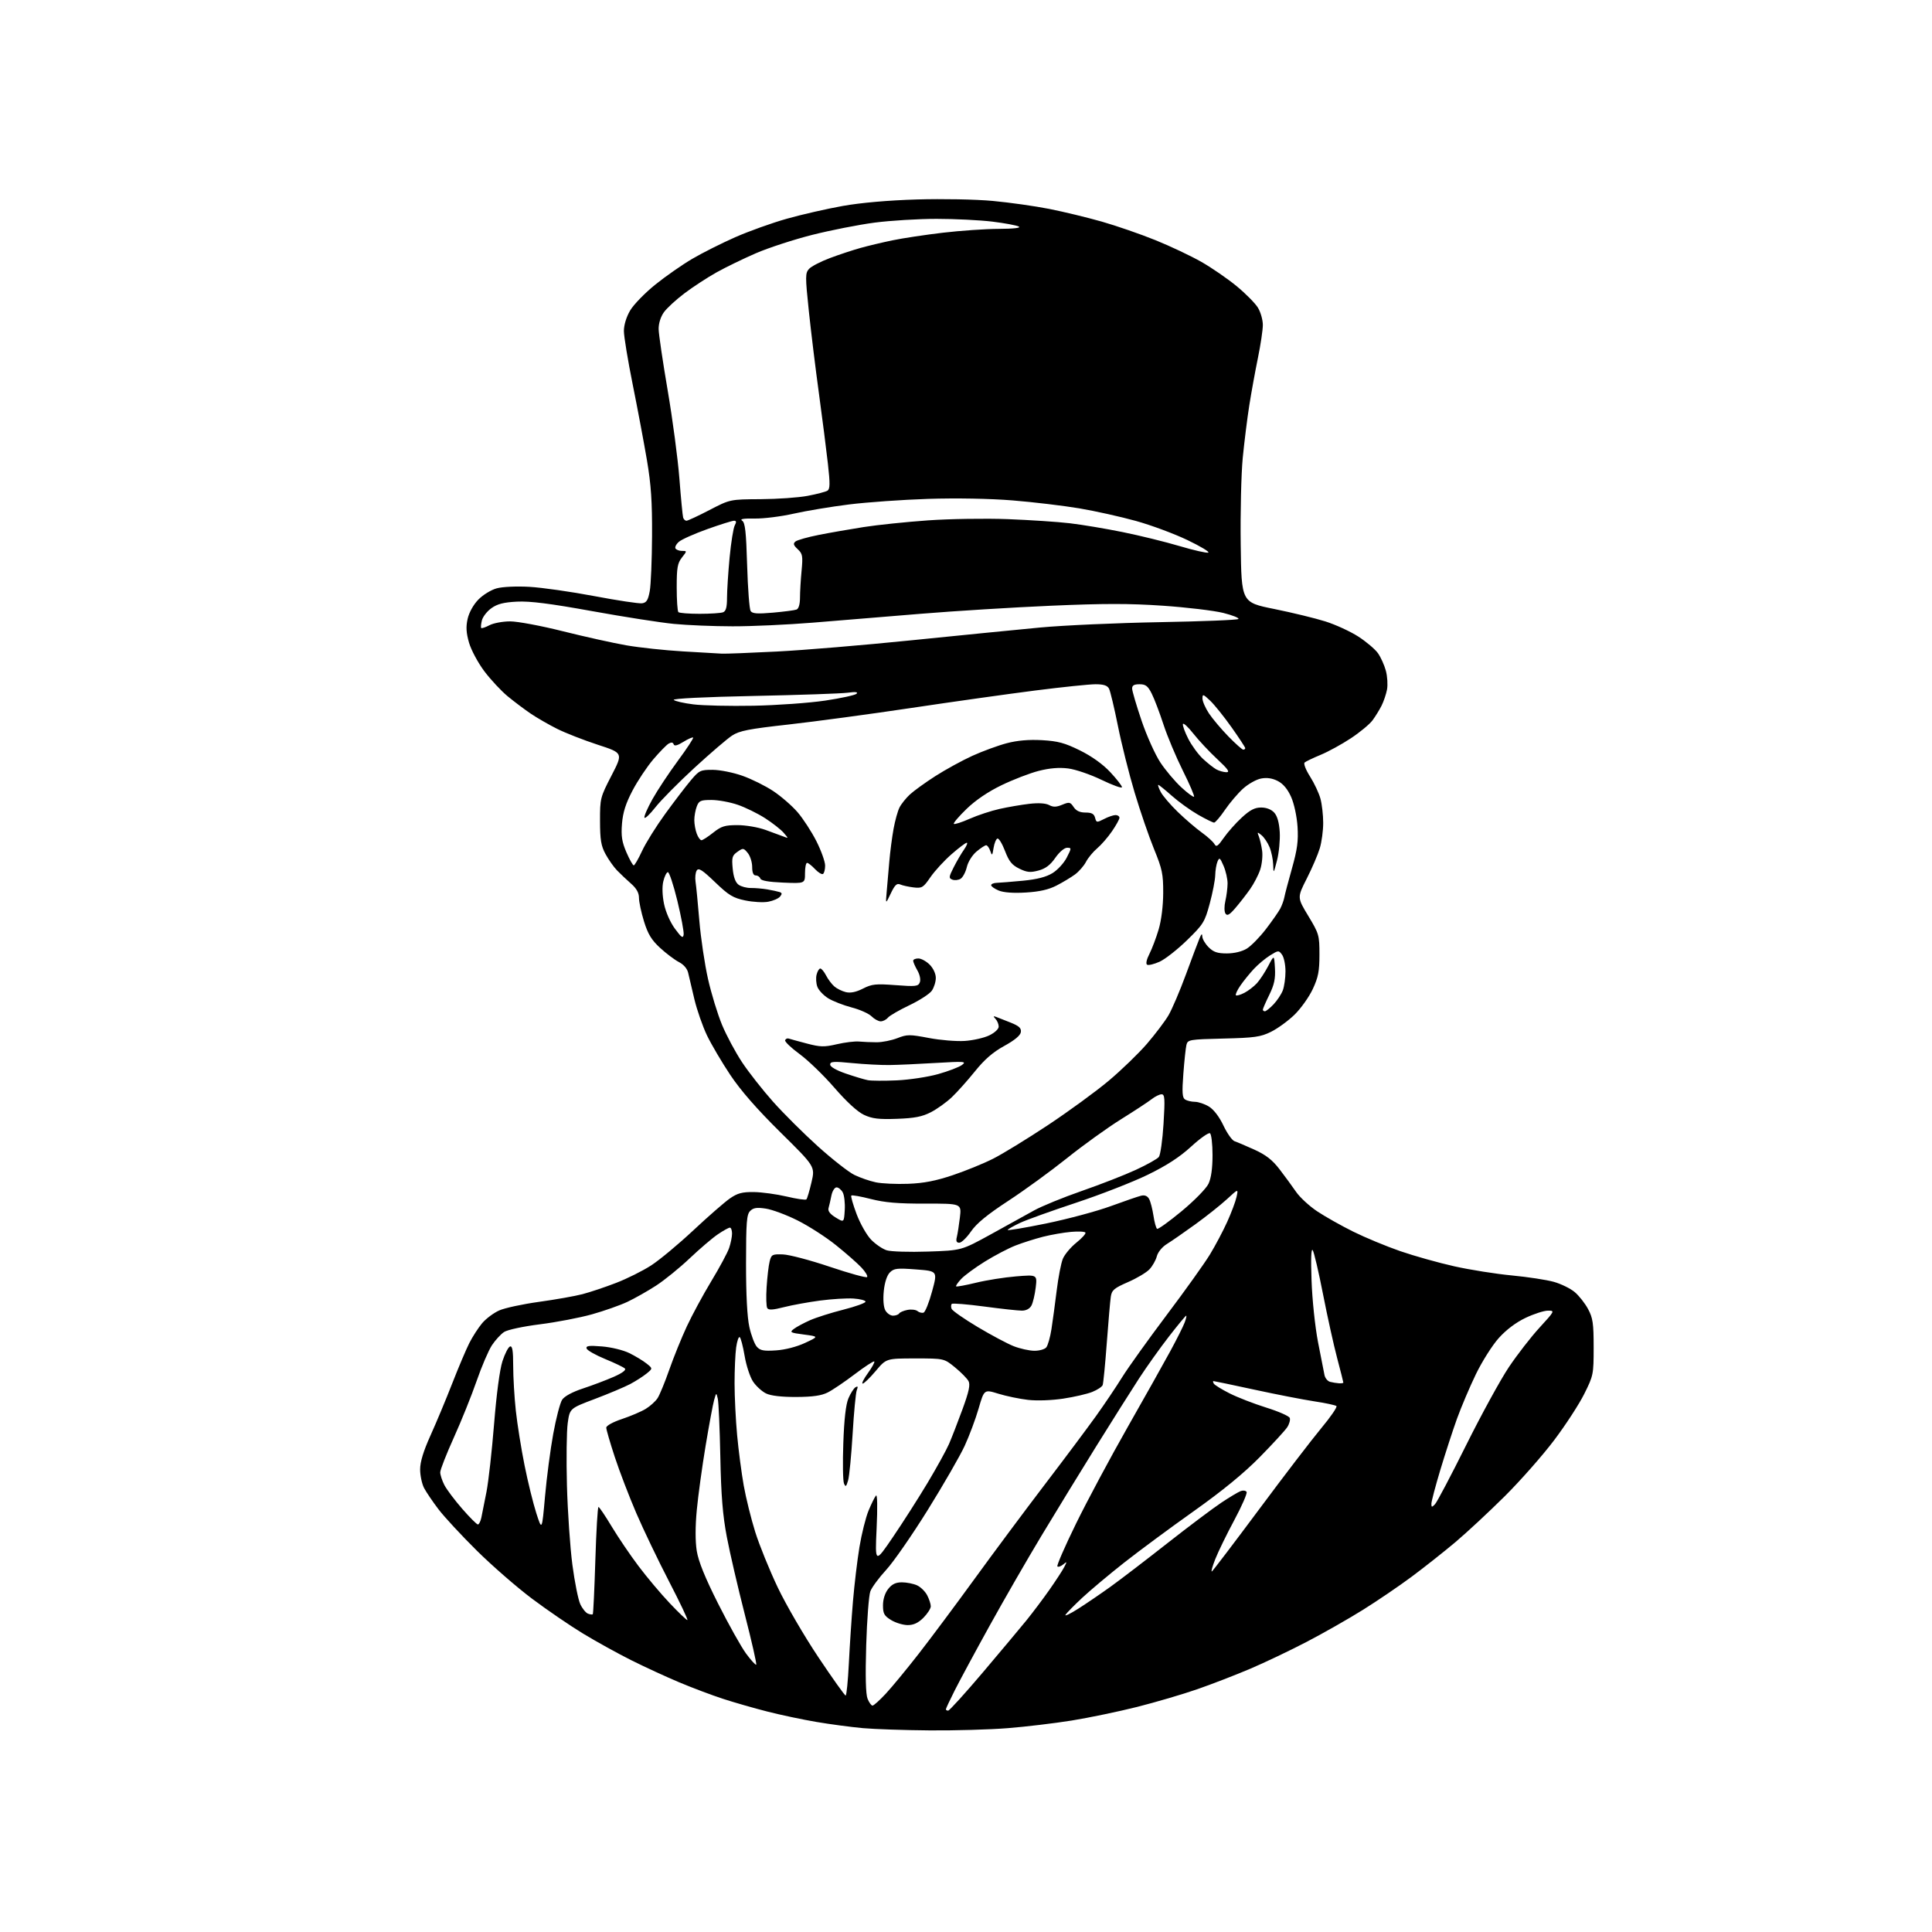 <?xml version="1.0" encoding="UTF-8" standalone="no"?>
<svg 
  version="1.1" 
  xmlns="http://www.w3.org/2000/svg" 
  xmlns:xlink="http://www.w3.org/1999/xlink" 
  xmlns:svg="http://www.w3.org/2000/svg"
  xmlns:rdf="http://www.w3.org/1999/02/22-rdf-syntax-ns#"
  xmlns:cc="http://creativecommons.org/ns#"
  xmlns:dc="http://purl.org/dc/elements/1.1/"
  viewBox="0 0 768 768"
  width="768"
  height="768"
>
<style>svg {background-color: white; }</style>"
<path stroke="none" fill="black" fill-rule="evenodd" d="M369.60,687.86C359.65,687.78 347.68,687.38 343.00,686.96C338.32,686.53 330.00,685.43 324.50,684.49C319.00,683.56 310.23,681.70 305.00,680.36C299.77,679.03 291.90,676.77 287.50,675.34C283.10,673.91 275.23,670.95 270.00,668.75C264.77,666.55 256.17,662.58 250.87,659.93C245.57,657.27 237.02,652.55 231.87,649.43C226.72,646.31 217.55,640.05 211.50,635.51C205.45,630.97 195.55,622.35 189.50,616.36C183.45,610.37 176.62,603.00 174.32,599.98C172.02,596.96 169.43,593.14 168.57,591.50C167.72,589.85 167.01,586.53 167.01,584.13C167.00,581.15 168.31,576.87 171.12,570.63C173.39,565.61 177.27,556.33 179.74,550.00C182.21,543.67 185.28,536.43 186.56,533.89C187.84,531.36 190.14,527.80 191.66,525.99C193.19,524.18 196.25,521.89 198.47,520.91C200.69,519.93 207.79,518.40 214.26,517.51C220.72,516.62 228.49,515.24 231.51,514.46C234.53,513.67 240.55,511.66 244.89,509.98C249.24,508.31 255.51,505.18 258.83,503.03C262.16,500.88 269.71,494.60 275.62,489.07C281.53,483.54 288.06,477.85 290.13,476.41C293.18,474.29 295.02,473.81 299.67,473.86C302.83,473.90 308.70,474.70 312.70,475.64C316.70,476.59 320.23,477.10 320.55,476.78C320.87,476.46 321.78,473.40 322.58,469.97C324.04,463.73 324.04,463.73 310.24,450.12C300.92,440.92 294.44,433.51 290.29,427.29C286.91,422.22 282.74,415.14 281.02,411.55C279.31,407.96 277.07,401.53 276.04,397.26C275.01,392.99 273.90,388.27 273.57,386.77C273.20,385.07 271.80,383.43 269.87,382.43C268.17,381.55 264.80,379.01 262.39,376.79C258.97,373.64 257.56,371.31 256.00,366.27C254.90,362.70 254.00,358.49 254.00,356.90C254.00,354.92 253.02,353.16 250.85,351.26C249.12,349.74 246.62,347.38 245.28,346.00C243.95,344.62 241.89,341.70 240.70,339.50C238.93,336.24 238.53,333.81 238.52,326.33C238.50,317.36 238.61,316.95 243.11,308.24C247.71,299.33 247.71,299.33 237.61,296.04C232.05,294.22 224.80,291.39 221.50,289.74C218.20,288.09 213.47,285.37 211.00,283.70C208.53,282.02 204.38,278.91 201.79,276.77C199.20,274.63 195.04,270.16 192.54,266.84C190.04,263.52 187.31,258.43 186.46,255.53C185.32,251.57 185.17,249.19 185.89,246.01C186.46,243.48 188.17,240.38 190.14,238.36C191.96,236.48 195.23,234.47 197.46,233.87C199.77,233.24 205.36,232.99 210.50,233.28C215.45,233.56 227.04,235.22 236.25,236.96C245.47,238.71 254.01,239.99 255.23,239.82C257.00,239.57 257.62,238.58 258.28,235.00C258.74,232.53 259.15,222.62 259.20,213.00C259.27,199.45 258.82,192.68 257.18,183.00C256.01,176.12 253.48,162.62 251.54,153.00C249.60,143.38 248.01,133.74 248.01,131.59C248.00,129.21 248.98,126.00 250.49,123.43C251.86,121.09 256.37,116.45 260.51,113.12C264.65,109.79 271.29,105.16 275.27,102.84C279.24,100.51 286.90,96.66 292.28,94.29C297.66,91.92 306.88,88.61 312.78,86.95C318.68,85.28 328.68,83.00 335.00,81.87C342.29,80.58 353.08,79.63 364.50,79.29C374.68,78.99 387.77,79.24 394.62,79.87C401.28,80.49 411.41,81.92 417.12,83.05C422.83,84.18 432.23,86.46 438.00,88.10C443.77,89.75 453.36,93.06 459.31,95.47C465.25,97.87 473.49,101.77 477.63,104.14C481.76,106.50 488.06,110.84 491.63,113.79C495.19,116.73 498.99,120.57 500.05,122.32C501.12,124.07 501.99,127.14 502.00,129.14C502.00,131.14 501.12,137.06 500.04,142.29C498.97,147.53 497.42,156.01 496.61,161.15C495.80,166.29 494.63,175.68 494.01,182.00C493.40,188.32 493.03,203.84 493.20,216.48C493.50,239.46 493.50,239.46 506.51,242.08C513.66,243.53 522.82,245.75 526.87,247.03C530.92,248.31 536.81,251.02 539.96,253.05C543.11,255.09 546.61,258.05 547.74,259.64C548.87,261.22 550.29,264.37 550.90,266.62C551.51,268.88 551.71,272.25 551.36,274.11C551.00,275.98 550.03,278.85 549.20,280.50C548.37,282.15 546.75,284.78 545.60,286.34C544.44,287.90 540.58,291.11 537.00,293.47C533.42,295.84 528.02,298.80 525.00,300.05C521.98,301.30 519.10,302.68 518.61,303.11C518.11,303.54 519.06,306.01 520.77,308.69C522.45,311.34 524.31,315.30 524.90,317.50C525.50,319.70 525.99,324.02 525.99,327.09C526.00,330.17 525.39,334.72 524.63,337.22C523.88,339.72 521.55,345.14 519.45,349.27C515.64,356.78 515.64,356.78 520.07,364.11C524.33,371.17 524.50,371.75 524.50,379.47C524.50,386.09 524.03,388.50 521.82,393.22C520.34,396.37 517.08,400.94 514.57,403.38C512.06,405.82 507.86,408.87 505.25,410.16C501.09,412.21 498.75,412.54 486.34,412.84C472.79,413.17 472.15,413.28 471.63,415.34C471.34,416.53 470.78,421.71 470.40,426.85C469.84,434.34 469.98,436.37 471.10,437.08C471.87,437.57 473.62,437.98 475.00,437.99C476.38,438.00 478.88,438.85 480.58,439.88C482.47,441.04 484.68,443.92 486.33,447.41C487.80,450.52 489.79,453.33 490.75,453.65C491.71,453.97 495.27,455.48 498.65,457.01C503.22,459.09 505.78,461.08 508.65,464.82C510.77,467.58 513.73,471.63 515.24,473.82C516.75,476.00 520.54,479.49 523.66,481.56C526.78,483.63 533.20,487.25 537.92,489.59C542.64,491.93 551.05,495.42 556.62,497.35C562.18,499.27 571.86,501.98 578.12,503.38C584.38,504.78 594.67,506.41 601.00,507.01C607.33,507.61 614.83,508.76 617.68,509.56C620.53,510.36 624.27,512.19 625.98,513.63C627.69,515.07 630.08,518.11 631.29,520.38C633.19,523.91 633.50,526.07 633.50,535.55C633.50,546.30 633.40,546.82 629.79,554.05C627.76,558.15 622.37,566.44 617.82,572.47C613.27,578.51 604.44,588.53 598.19,594.75C591.93,600.97 583.07,609.21 578.49,613.07C573.90,616.93 566.09,623.10 561.13,626.79C556.17,630.48 547.47,636.39 541.80,639.93C536.14,643.47 526.10,649.18 519.50,652.62C512.90,656.07 502.77,660.89 497.00,663.35C491.23,665.81 481.77,669.46 476.00,671.47C470.23,673.48 459.43,676.65 452.00,678.53C444.57,680.40 432.88,682.83 426.00,683.94C419.12,685.04 407.70,686.41 400.60,686.97C393.51,687.54 379.56,687.94 369.60,687.86zM376.91,680.00C377.41,680.00 383.60,673.18 390.66,664.85C397.72,656.51 405.54,647.17 408.04,644.10C410.53,641.02 414.63,635.58 417.14,632.00C419.65,628.42 422.29,624.38 423.01,623.00C424.22,620.70 424.19,620.61 422.64,621.89C421.71,622.66 420.67,623.01 420.33,622.67C419.99,622.33 423.34,614.65 427.76,605.62C432.19,596.58 441.41,579.35 448.24,567.34C455.07,555.33 462.74,541.67 465.27,537.00C467.80,532.33 470.34,527.26 470.91,525.75C471.48,524.24 471.76,523.00 471.53,523.00C471.30,523.00 468.22,526.71 464.70,531.25C461.17,535.79 455.80,543.33 452.76,548.00C449.72,552.67 442.05,564.83 435.72,575.00C429.40,585.17 419.62,601.15 413.99,610.50C408.36,619.85 399.08,635.95 393.38,646.27C387.67,656.59 381.43,668.17 379.50,672.00C377.58,675.82 376.00,679.19 376.00,679.48C376.00,679.76 376.41,680.00 376.91,680.00zM346.84,678.00C347.33,678.00 349.71,675.86 352.13,673.25C354.56,670.64 360.40,663.55 365.12,657.50C369.84,651.45 379.86,638.02 387.38,627.66C394.90,617.30 407.46,600.43 415.29,590.16C423.12,579.90 432.26,567.67 435.61,563.00C438.96,558.33 443.66,551.35 446.05,547.50C448.44,543.65 456.41,532.53 463.74,522.78C471.08,513.04 478.83,502.19 480.97,498.67C483.11,495.15 486.20,489.32 487.83,485.71C489.47,482.10 491.14,477.65 491.54,475.82C492.27,472.50 492.27,472.50 487.73,476.69C485.23,478.99 479.57,483.49 475.15,486.69C470.73,489.88 465.66,493.40 463.87,494.50C462.00,495.65 460.30,497.72 459.86,499.38C459.45,500.97 458.13,503.30 456.93,504.57C455.73,505.85 451.89,508.14 448.38,509.66C442.86,512.07 441.95,512.84 441.56,515.47C441.31,517.14 440.59,525.44 439.96,533.92C439.33,542.40 438.59,549.90 438.33,550.59C438.06,551.28 436.19,552.51 434.17,553.32C432.14,554.13 426.95,555.33 422.63,555.98C418.07,556.67 412.20,556.88 408.64,556.47C405.26,556.08 399.96,554.98 396.86,554.02C391.23,552.28 391.23,552.28 389.02,559.89C387.81,564.08 385.31,570.76 383.47,574.75C381.64,578.73 375.04,590.18 368.82,600.19C362.59,610.20 355.15,620.93 352.28,624.04C349.41,627.15 346.58,630.99 345.98,632.56C345.38,634.14 344.64,643.77 344.33,653.96C343.96,666.24 344.14,673.43 344.86,675.25C345.46,676.76 346.35,678.00 346.84,678.00zM336.15,674.00C336.51,674.00 337.08,668.26 337.43,661.25C337.78,654.24 338.51,643.10 339.07,636.50C339.63,629.90 340.78,620.23 341.64,615.00C342.50,609.77 344.13,603.25 345.26,600.50C346.40,597.75 347.73,595.05 348.23,594.50C348.76,593.91 348.86,599.20 348.47,607.50C347.82,621.50 347.82,621.50 354.96,611.00C358.89,605.23 365.07,595.55 368.70,589.50C372.32,583.45 376.17,576.48 377.25,574.00C378.32,571.52 380.74,565.31 382.61,560.19C385.18,553.15 385.76,550.43 385.00,549.01C384.45,547.98 382.04,545.53 379.65,543.57C375.29,540.00 375.29,540.00 363.80,540.00C352.31,540.00 352.31,540.00 348.10,545.00C345.78,547.75 343.45,550.00 342.93,550.00C342.41,550.00 343.34,548.13 345.00,545.84C346.66,543.55 347.80,541.47 347.54,541.21C347.28,540.95 343.79,543.22 339.78,546.26C335.78,549.30 330.94,552.57 329.03,553.53C326.52,554.79 323.08,555.29 316.53,555.32C310.68,555.34 306.46,554.85 304.54,553.93C302.91,553.14 300.58,551.03 299.37,549.23C298.16,547.43 296.64,542.82 296.00,538.99C295.35,535.15 294.47,531.79 294.04,531.53C293.62,531.26 292.98,533.12 292.63,535.66C292.28,538.20 292.00,544.60 292.00,549.89C292.00,555.18 292.46,564.45 293.02,570.50C293.58,576.55 294.76,585.55 295.64,590.50C296.52,595.45 298.58,603.77 300.22,609.00C301.86,614.23 305.88,624.12 309.15,631.00C312.42,637.88 319.69,650.36 325.30,658.75C330.91,667.14 335.79,674.00 336.15,674.00zM300.61,661.72C300.86,661.47 298.83,652.51 296.08,641.81C293.34,631.12 290.11,617.22 288.92,610.93C287.28,602.31 286.65,594.47 286.34,579.00C286.11,567.73 285.66,557.38 285.33,556.00C284.74,553.50 284.74,553.50 283.88,556.50C283.41,558.15 281.88,566.35 280.49,574.72C279.10,583.09 277.52,594.56 276.99,600.22C276.36,606.81 276.36,612.65 276.97,616.50C277.64,620.68 280.22,627.05 285.48,637.50C289.64,645.75 294.63,654.68 296.59,657.34C298.55,660.00 300.36,661.97 300.61,661.72zM360.83,646.00C359.00,645.99 356.04,645.10 354.25,644.01C351.48,642.32 351.00,641.45 351.00,638.15C351.00,635.74 351.78,633.27 353.07,631.63C354.58,629.72 356.06,629.00 358.53,629.00C360.38,629.00 363.09,629.54 364.53,630.19C365.97,630.85 367.79,632.63 368.57,634.15C369.36,635.66 370.00,637.63 370.00,638.53C370.00,639.42 368.68,641.47 367.08,643.08C365.01,645.14 363.17,646.00 360.83,646.00zM273.24,644.00C273.61,644.00 270.35,637.14 266.01,628.75C261.66,620.36 255.78,608.10 252.94,601.50C250.10,594.90 246.25,584.86 244.39,579.19C242.53,573.52 241.00,568.27 241.00,567.52C241.00,566.74 243.67,565.27 247.25,564.08C250.69,562.93 254.94,561.12 256.70,560.04C258.45,558.97 260.57,557.06 261.39,555.80C262.22,554.53 264.31,549.45 266.04,544.50C267.77,539.55 270.91,531.80 273.02,527.27C275.13,522.74 279.51,514.64 282.76,509.27C286.01,503.90 289.20,497.97 289.84,496.10C290.48,494.23 291.00,491.64 291.00,490.35C291.00,489.06 290.61,488.00 290.14,488.00C289.67,488.00 287.53,489.18 285.39,490.63C283.25,492.07 278.20,496.38 274.17,500.20C270.14,504.02 264.10,508.92 260.76,511.08C257.42,513.24 252.32,516.12 249.43,517.49C246.54,518.86 240.20,521.09 235.34,522.46C230.48,523.82 221.16,525.61 214.63,526.43C207.95,527.27 201.72,528.61 200.38,529.49C199.07,530.35 196.89,532.73 195.54,534.77C194.19,536.82 191.45,543.23 189.45,549.00C187.45,554.77 183.38,564.89 180.40,571.47C177.43,578.05 175.00,584.26 175.00,585.27C175.00,586.27 175.73,588.54 176.63,590.30C177.53,592.06 180.72,596.31 183.72,599.75C186.71,603.19 189.53,606.00 189.97,606.00C190.41,606.00 191.03,604.76 191.35,603.25C191.67,601.74 192.59,597.12 193.39,593.00C194.19,588.88 195.55,576.73 196.41,566.00C197.36,554.17 198.66,544.37 199.74,541.07C200.71,538.09 202.06,535.47 202.75,535.24C203.68,534.94 204.00,536.91 204.00,542.96C204.00,547.42 204.47,555.45 205.05,560.79C205.63,566.13 207.19,575.90 208.52,582.50C209.84,589.10 211.95,597.65 213.19,601.50C215.44,608.50 215.44,608.50 216.65,594.89C217.31,587.41 218.78,576.20 219.92,569.98C221.05,563.77 222.64,557.67 223.45,556.43C224.37,555.04 227.49,553.34 231.71,551.95C235.45,550.72 240.94,548.64 243.93,547.33C247.33,545.84 249.00,544.60 248.41,544.01C247.89,543.49 244.35,541.79 240.55,540.23C236.75,538.67 233.43,536.79 233.18,536.05C232.83,534.98 234.08,534.81 239.30,535.23C242.99,535.53 247.76,536.69 250.19,537.89C252.56,539.06 255.62,540.91 257.00,542.01C259.50,544.00 259.50,544.00 257.00,546.03C255.62,547.15 252.70,549.02 250.50,550.19C248.30,551.35 242.00,554.01 236.50,556.09C226.50,559.86 226.50,559.86 225.68,565.68C225.23,568.88 225.09,580.05 225.37,590.50C225.65,600.95 226.63,615.12 227.53,622.00C228.44,628.88 229.85,635.93 230.67,637.67C231.48,639.42 232.86,641.12 233.72,641.45C234.58,641.78 235.45,641.89 235.64,641.69C235.84,641.49 236.30,631.81 236.66,620.17C237.02,608.53 237.58,599.02 237.91,599.04C238.23,599.05 240.61,602.58 243.18,606.86C245.76,611.14 250.55,618.22 253.84,622.57C257.12,626.93 262.68,633.54 266.19,637.25C269.70,640.96 272.87,644.00 273.24,644.00zM428.62,639.49C431.85,637.43 437.65,633.48 441.50,630.71C445.35,627.94 455.48,620.19 464.00,613.49C472.52,606.80 482.20,599.53 485.50,597.33C488.80,595.14 492.27,593.06 493.22,592.72C494.16,592.37 495.21,592.52 495.54,593.06C495.87,593.59 493.67,598.64 490.65,604.27C487.63,609.89 484.22,616.89 483.07,619.82C481.92,622.74 481.32,624.92 481.75,624.66C482.17,624.40 490.61,613.29 500.51,599.99C510.40,586.68 521.54,572.15 525.25,567.69C528.96,563.24 531.66,559.30 531.25,558.93C530.84,558.57 526.90,557.72 522.50,557.06C518.10,556.39 507.38,554.31 498.68,552.42C489.98,550.54 482.64,549.00 482.37,549.00C482.10,549.00 482.17,549.46 482.51,550.02C482.86,550.58 485.70,552.34 488.83,553.91C491.96,555.49 498.49,558.02 503.35,559.54C508.20,561.05 512.41,562.90 512.70,563.65C512.98,564.40 512.53,566.06 511.69,567.35C510.85,568.63 505.96,573.95 500.83,579.17C494.49,585.62 486.05,592.54 474.50,600.74C465.15,607.37 452.67,616.60 446.77,621.25C440.87,625.90 433.42,632.15 430.21,635.14C427.00,638.13 424.01,641.18 423.56,641.90C423.11,642.63 425.39,641.54 428.62,639.49zM570.43,597.96C571.21,597.16 576.78,586.60 582.80,574.50C588.82,562.40 596.46,548.45 599.77,543.50C603.09,538.55 608.58,531.46 611.99,527.75C618.06,521.12 618.13,521.00 615.34,521.00C613.78,521.00 609.79,522.28 606.48,523.85C602.64,525.67 598.77,528.58 595.81,531.87C593.25,534.71 589.15,541.19 586.69,546.27C584.23,551.35 580.85,559.33 579.16,564.00C577.48,568.67 574.51,577.81 572.55,584.31C570.60,590.80 569.00,596.86 569.00,597.77C569.00,599.22 569.18,599.25 570.43,597.96zM337.13,588.50C336.38,591.05 336.13,591.23 335.49,589.68C335.07,588.67 334.95,581.47 335.23,573.68C335.56,564.17 336.23,558.31 337.26,555.87C338.11,553.88 339.37,551.89 340.07,551.46C341.01,550.88 341.14,551.18 340.59,552.59C340.18,553.64 339.43,561.48 338.93,570.00C338.42,578.52 337.61,586.85 337.13,588.50zM532.25,549.88C533.21,549.95 534.00,549.82 534.00,549.59C534.00,549.36 532.89,544.98 531.53,539.84C530.17,534.70 527.65,523.30 525.93,514.50C524.21,505.70 522.37,497.82 521.84,497.00C521.22,496.02 521.05,500.21 521.36,509.00C521.62,516.55 522.75,527.35 523.93,533.50C525.09,539.55 526.26,545.48 526.52,546.68C526.79,547.87 527.79,549.06 528.75,549.31C529.71,549.56 531.29,549.82 532.25,549.88zM308.50,536.80C312.11,536.56 316.69,535.38 320.00,533.84C325.50,531.28 325.50,531.28 319.58,530.50C314.11,529.79 313.80,529.61 315.58,528.26C316.63,527.46 319.52,525.91 322.00,524.81C324.48,523.72 330.46,521.82 335.30,520.60C340.13,519.37 344.08,517.94 344.06,517.43C344.04,516.92 341.90,516.36 339.29,516.19C336.68,516.01 330.71,516.38 326.03,516.99C321.34,517.61 314.84,518.79 311.60,519.62C307.22,520.74 305.52,520.84 304.99,519.98C304.60,519.35 304.48,515.61 304.74,511.67C304.99,507.73 305.52,503.15 305.93,501.50C306.63,498.68 306.95,498.51 311.21,498.65C313.71,498.73 322.11,500.95 329.88,503.57C337.65,506.19 344.31,508.02 344.68,507.65C345.05,507.28 344.04,505.57 342.43,503.86C340.82,502.14 336.25,498.13 332.28,494.95C328.32,491.76 321.46,487.35 317.04,485.14C312.63,482.93 306.95,480.82 304.42,480.44C300.84,479.90 299.46,480.11 298.20,481.38C296.81,482.77 296.57,485.81 296.56,502.25C296.55,514.66 297.02,523.63 297.88,527.50C298.61,530.80 299.95,534.33 300.85,535.35C302.19,536.86 303.58,537.13 308.50,536.80zM411.13,536.95C413.12,536.98 415.27,536.37 415.91,535.61C416.54,534.85 417.47,531.58 417.97,528.36C418.47,525.14 419.41,518.23 420.05,513.00C420.69,507.77 421.79,502.10 422.50,500.38C423.21,498.67 425.62,495.79 427.86,493.99C430.11,492.19 431.73,490.38 431.48,489.97C431.23,489.56 428.65,489.43 425.76,489.69C422.87,489.94 417.87,490.81 414.66,491.62C411.44,492.44 406.49,494.01 403.66,495.12C400.82,496.23 395.35,499.10 391.50,501.49C387.65,503.88 383.41,506.99 382.08,508.41C380.75,509.83 379.85,511.16 380.08,511.36C380.31,511.56 383.88,510.90 388.00,509.90C392.12,508.89 399.28,507.76 403.91,507.38C412.31,506.70 412.31,506.70 411.71,511.82C411.37,514.64 410.61,517.86 410.02,518.97C409.33,520.24 407.92,521.00 406.21,521.00C404.72,521.00 397.98,520.27 391.22,519.36C384.47,518.46 378.68,517.99 378.35,518.32C378.02,518.65 377.99,519.53 378.27,520.27C378.56,521.02 383.22,524.27 388.63,527.50C394.04,530.73 400.50,534.17 402.98,535.14C405.47,536.11 409.13,536.93 411.13,536.95zM354.98,523.00C356.02,523.00 357.13,522.60 357.43,522.12C357.73,521.64 359.21,521.00 360.74,520.71C362.26,520.42 364.05,520.63 364.72,521.18C365.39,521.74 366.47,522.01 367.13,521.79C367.79,521.57 369.32,517.77 370.52,513.33C372.72,505.27 372.72,505.27 364.16,504.62C356.62,504.04 355.38,504.18 353.74,505.81C352.59,506.96 351.67,509.75 351.32,513.17C350.98,516.52 351.21,519.52 351.91,520.84C352.55,522.03 353.93,523.00 354.98,523.00zM368.85,497.52C382.20,497.08 382.20,497.08 393.85,490.68C400.26,487.16 407.98,482.90 411.00,481.20C414.02,479.51 422.57,476.01 430.00,473.43C437.43,470.85 447.10,467.08 451.50,465.04C455.90,463.01 460.02,460.70 460.65,459.92C461.28,459.14 462.12,453.21 462.52,446.75C463.14,436.70 463.02,435.00 461.75,435.00C460.94,435.00 459.18,435.86 457.85,436.90C456.52,437.95 451.01,441.57 445.60,444.94C440.20,448.31 430.54,455.26 424.14,460.39C417.74,465.51 407.23,473.16 400.79,477.37C392.46,482.82 388.18,486.33 385.99,489.52C384.29,491.98 382.20,494.00 381.34,494.00C380.22,494.00 379.94,493.36 380.36,491.71C380.67,490.45 381.22,486.94 381.58,483.92C382.22,478.43 382.22,478.43 367.86,478.46C357.01,478.49 351.72,478.04 346.20,476.63C342.19,475.60 338.68,474.98 338.41,475.25C338.14,475.52 339.09,478.84 340.51,482.62C341.93,486.41 344.53,490.98 346.27,492.78C348.02,494.58 350.81,496.49 352.47,497.01C354.14,497.54 361.51,497.77 368.85,497.52zM415.86,486.35C424.51,484.57 436.06,481.47 441.54,479.46C447.02,477.45 452.47,475.58 453.66,475.30C455.10,474.97 456.15,475.42 456.81,476.65C457.36,477.67 458.12,480.64 458.52,483.26C458.91,485.88 459.56,488.23 459.97,488.48C460.37,488.73 464.78,485.56 469.76,481.43C474.80,477.25 479.51,472.44 480.40,470.56C481.45,468.35 482.00,464.45 482.00,459.16C482.00,454.74 481.54,450.83 480.98,450.49C480.42,450.14 477.04,452.53 473.47,455.81C468.93,459.97 463.75,463.33 456.24,466.99C450.33,469.87 437.51,474.87 427.75,478.11C417.99,481.34 407.97,484.94 405.49,486.11C403.01,487.28 400.79,488.53 400.56,488.90C400.33,489.27 407.22,488.12 415.86,486.35zM335.80,481.03C335.97,478.30 335.61,475.15 335.02,474.03C334.42,472.91 333.31,472.00 332.54,472.00C331.78,472.00 330.86,473.46 330.50,475.25C330.15,477.04 329.63,479.28 329.36,480.23C329.03,481.40 329.94,482.60 332.19,483.98C335.50,485.99 335.50,485.99 335.80,481.03zM361.00,470.58C367.20,470.35 371.99,469.42 378.71,467.16C383.78,465.46 391.00,462.52 394.75,460.62C398.51,458.73 408.32,452.72 416.56,447.26C424.79,441.80 435.65,433.88 440.69,429.65C445.73,425.42 452.57,418.81 455.90,414.96C459.22,411.10 463.09,405.99 464.50,403.59C465.90,401.19 469.02,393.89 471.42,387.37C473.82,380.84 476.25,374.38 476.83,373.00C477.60,371.15 477.89,370.97 477.94,372.30C477.97,373.28 479.10,375.20 480.45,376.55C482.38,378.47 483.94,379.00 487.70,379.00C490.65,378.99 493.70,378.26 495.62,377.09C497.33,376.04 500.75,372.56 503.22,369.34C505.68,366.13 508.24,362.46 508.92,361.19C509.59,359.91 510.32,357.89 510.55,356.69C510.77,355.48 512.14,350.28 513.60,345.12C515.70,337.65 516.15,334.28 515.79,328.62C515.52,324.52 514.44,319.51 513.25,316.82C511.87,313.71 510.10,311.58 507.97,310.48C505.80,309.36 503.64,309.03 501.32,309.47C499.43,309.82 496.20,311.63 494.14,313.49C492.08,315.35 488.85,319.15 486.95,321.93C485.05,324.72 483.10,327.00 482.62,327.00C482.14,327.00 479.26,325.58 476.23,323.85C473.20,322.11 468.52,318.74 465.83,316.35C463.14,313.96 460.71,312.00 460.44,312.00C460.17,312.00 460.60,313.26 461.39,314.79C462.19,316.33 465.24,319.91 468.17,322.74C471.10,325.58 475.38,329.25 477.67,330.90C479.97,332.55 482.25,334.62 482.75,335.51C483.49,336.85 484.12,336.43 486.46,333.06C488.00,330.84 491.22,327.21 493.61,325.01C496.89,321.98 498.78,321.00 501.32,321.00C503.44,321.00 505.37,321.76 506.53,323.04C507.75,324.38 508.49,327.01 508.72,330.79C508.90,333.93 508.42,338.98 507.64,342.00C506.26,347.34 506.22,347.39 506.11,343.72C506.05,341.64 505.39,338.49 504.65,336.72C503.92,334.95 502.48,332.82 501.47,332.00C499.77,330.62 499.69,330.66 500.41,332.50C500.84,333.60 501.43,336.14 501.71,338.13C502.00,340.13 501.66,343.51 500.97,345.63C500.28,347.76 498.44,351.30 496.89,353.50C495.33,355.70 492.71,359.07 491.04,361.00C488.72,363.70 487.82,364.19 487.14,363.15C486.64,362.38 486.62,360.21 487.10,358.15C487.57,356.14 487.96,353.02 487.98,351.22C487.99,349.41 487.28,346.26 486.40,344.22C484.97,340.90 484.71,340.71 483.97,342.50C483.51,343.60 483.11,346.04 483.07,347.93C483.03,349.82 482.05,354.88 480.89,359.18C478.91,366.51 478.36,367.41 471.86,373.75C468.05,377.46 463.14,381.31 460.95,382.30C458.76,383.28 456.52,383.82 455.99,383.49C455.41,383.13 455.78,381.39 456.92,379.17C457.96,377.12 459.61,372.75 460.58,369.47C461.65,365.88 462.37,360.11 462.39,355.00C462.42,347.45 462.01,345.49 458.74,337.50C456.71,332.55 453.24,322.43 451.02,315.01C448.80,307.59 445.81,295.67 444.38,288.51C442.94,281.36 441.36,274.71 440.85,273.75C440.18,272.48 438.70,272.00 435.49,272.00C433.06,272.00 422.32,273.11 411.64,274.47C400.96,275.83 378.79,278.95 362.36,281.41C345.94,283.87 323.95,286.83 313.50,288.00C297.61,289.77 293.93,290.49 291.00,292.41C289.07,293.67 282.32,299.46 276.00,305.27C269.68,311.09 262.70,318.14 260.51,320.94C258.31,323.74 256.36,325.58 256.17,325.01C255.98,324.45 257.43,321.14 259.38,317.65C261.33,314.16 265.86,307.32 269.44,302.46C273.03,297.60 275.77,293.43 275.53,293.20C275.30,292.96 273.55,293.73 271.64,294.91C269.27,296.38 268.06,296.68 267.79,295.87C267.53,295.08 266.86,294.99 265.82,295.59C264.95,296.09 262.19,298.92 259.68,301.87C257.18,304.82 253.46,310.39 251.44,314.25C248.74,319.39 247.62,322.92 247.25,327.42C246.86,332.34 247.21,334.62 249.00,338.79C250.24,341.65 251.55,344.00 251.92,344.00C252.28,344.00 253.78,341.41 255.24,338.25C256.70,335.09 260.85,328.45 264.45,323.50C268.05,318.55 272.60,312.59 274.57,310.25C277.93,306.25 278.44,306.00 283.32,306.02C286.17,306.03 291.48,307.09 295.11,308.38C298.75,309.66 304.27,312.40 307.37,314.46C310.48,316.52 314.83,320.30 317.04,322.86C319.24,325.41 322.61,330.60 324.53,334.38C326.44,338.17 328.00,342.53 328.00,344.08C328.00,345.62 327.62,347.12 327.15,347.41C326.68,347.70 325.25,346.83 323.97,345.47C322.70,344.11 321.28,343.00 320.83,343.00C320.37,343.00 320.00,344.85 320.00,347.10C320.00,351.21 320.00,351.21 311.33,350.85C305.57,350.61 302.53,350.08 302.25,349.25C302.02,348.56 301.20,348.00 300.42,348.00C299.47,348.00 299.00,346.87 299.00,344.61C299.00,342.75 298.21,340.26 297.25,339.08C295.59,337.05 295.38,337.02 293.14,338.61C291.05,340.08 290.83,340.86 291.26,345.30C291.57,348.63 292.36,350.79 293.58,351.68C294.60,352.43 296.79,353.01 298.46,352.99C300.13,352.97 303.07,353.22 305.00,353.55C306.93,353.88 309.11,354.35 309.86,354.59C310.91,354.92 310.96,355.35 310.08,356.41C309.45,357.17 307.34,358.09 305.40,358.45C303.46,358.82 299.33,358.59 296.23,357.94C291.40,356.94 289.68,355.90 284.24,350.67C279.14,345.78 277.70,344.86 276.96,346.04C276.45,346.84 276.24,348.85 276.49,350.50C276.75,352.15 277.43,359.14 278.00,366.03C278.58,372.92 280.13,383.33 281.45,389.16C282.76,394.99 285.28,403.20 287.03,407.42C288.78,411.63 292.37,418.33 295.00,422.29C297.63,426.26 303.16,433.29 307.28,437.92C311.40,442.55 319.43,450.55 325.13,455.69C330.84,460.83 337.36,465.94 339.63,467.05C341.90,468.16 345.73,469.48 348.13,469.99C350.53,470.49 356.32,470.76 361.00,470.58zM356.53,444.75C349.27,445.01 346.71,444.70 343.44,443.17C340.88,441.97 336.55,438.00 331.69,432.39C327.46,427.50 321.23,421.48 317.84,419.00C314.46,416.52 311.87,414.05 312.10,413.50C312.32,412.95 312.95,412.65 313.50,412.84C314.05,413.02 317.29,413.91 320.70,414.81C326.11,416.23 327.62,416.27 332.70,415.09C335.89,414.35 339.85,413.87 341.50,414.03C343.15,414.18 346.30,414.32 348.50,414.32C350.70,414.32 354.40,413.58 356.72,412.68C360.60,411.16 361.60,411.16 369.22,412.61C373.77,413.48 380.20,414.01 383.50,413.79C386.80,413.57 391.19,412.58 393.25,411.58C395.39,410.55 397.00,409.05 397.00,408.09C397.00,407.16 396.44,405.79 395.75,405.05C394.74,403.96 394.79,403.81 396.00,404.24C396.82,404.54 399.44,405.56 401.80,406.52C405.14,407.87 406.04,408.72 405.80,410.30C405.61,411.62 403.29,413.54 399.20,415.78C394.70,418.25 391.37,421.14 387.56,425.87C384.62,429.52 380.48,434.15 378.36,436.16C376.24,438.18 372.49,440.86 370.03,442.13C366.56,443.91 363.55,444.50 356.53,444.75zM356.50,429.46C361.45,429.23 368.83,428.12 372.89,426.98C376.96,425.84 381.23,424.21 382.39,423.35C384.32,421.93 383.46,421.86 372.00,422.54C365.12,422.96 356.80,423.33 353.50,423.37C350.20,423.41 343.56,423.06 338.75,422.59C331.37,421.86 330.00,421.95 330.00,423.18C330.00,424.06 332.43,425.46 336.25,426.77C339.69,427.95 343.62,429.13 345.00,429.39C346.38,429.65 351.55,429.68 356.50,429.46zM350.10,406.00C349.19,406.00 347.55,405.10 346.45,404.00C345.35,402.91 341.79,401.31 338.53,400.47C335.28,399.62 331.09,397.98 329.23,396.84C327.38,395.69 325.44,393.65 324.93,392.30C324.41,390.96 324.27,388.77 324.61,387.43C324.94,386.09 325.61,385.00 326.08,385.00C326.56,385.00 327.59,386.24 328.37,387.75C329.15,389.27 330.63,391.23 331.65,392.12C332.67,393.01 334.74,394.03 336.25,394.39C338.11,394.83 340.31,394.37 343.03,392.99C346.57,391.18 348.13,391.01 356.00,391.61C364.08,392.22 365.02,392.11 365.65,390.47C366.05,389.42 365.64,387.44 364.67,385.75C363.75,384.15 363.00,382.42 363.00,381.92C363.00,381.41 363.92,381.00 365.05,381.00C366.17,381.00 368.20,382.10 369.55,383.45C370.99,384.90 372.00,387.07 372.00,388.73C372.00,390.28 371.28,392.59 370.40,393.84C369.51,395.10 365.51,397.69 361.49,399.60C357.48,401.51 353.64,403.73 352.97,404.53C352.30,405.34 351.01,406.00 350.10,406.00zM502.81,402.00C503.26,402.00 504.81,400.76 506.25,399.25C507.69,397.74 509.35,395.23 509.94,393.68C510.52,392.14 511.00,388.74 511.00,386.13C511.00,383.52 510.39,380.55 509.64,379.52C508.32,377.72 508.18,377.73 504.89,379.77C503.03,380.92 500.11,383.36 498.41,385.18C496.71,387.01 494.30,389.99 493.05,391.81C491.80,393.63 491.01,395.35 491.30,395.63C491.58,395.92 493.09,395.48 494.66,394.67C496.22,393.86 498.46,392.13 499.64,390.85C500.81,389.56 502.84,386.48 504.14,384.00C506.50,379.50 506.50,379.50 506.81,384.87C507.04,389.04 506.54,391.42 504.56,395.47C503.15,398.35 502.00,400.99 502.00,401.35C502.00,401.71 502.37,402.00 502.81,402.00zM271.76,371.50C271.91,370.40 270.77,364.32 269.24,358.00C267.70,351.68 266.00,346.59 265.47,346.69C264.94,346.79 264.12,348.45 263.67,350.38C263.16,352.51 263.28,356.01 263.97,359.36C264.64,362.56 266.44,366.66 268.30,369.18C270.92,372.74 271.53,373.15 271.76,371.50zM354.09,355.17C352.03,359.50 352.03,359.50 352.47,354.50C352.72,351.75 353.18,346.35 353.51,342.50C353.84,338.65 354.60,332.80 355.20,329.50C355.80,326.20 356.86,322.38 357.56,321.00C358.25,319.62 360.10,317.31 361.66,315.85C363.22,314.40 367.78,311.10 371.79,308.53C375.81,305.95 382.44,302.32 386.53,300.45C390.63,298.59 396.80,296.33 400.24,295.43C404.46,294.33 409.02,293.94 414.22,294.23C420.55,294.59 423.26,295.32 429.31,298.31C434.00,300.63 438.38,303.77 441.34,306.93C443.90,309.67 446.00,312.37 446.00,312.92C446.00,313.47 442.37,312.17 437.93,310.03C433.48,307.87 427.50,305.83 424.59,305.47C421.01,305.02 417.24,305.33 412.90,306.44C409.38,307.34 402.74,309.90 398.15,312.12C392.77,314.72 387.81,318.08 384.22,321.56C381.15,324.53 378.87,327.21 379.16,327.50C379.45,327.79 382.29,326.88 385.47,325.47C388.65,324.06 394.01,322.30 397.38,321.55C400.75,320.80 406.06,319.89 409.19,319.53C412.81,319.11 415.67,319.29 417.04,320.02C418.68,320.90 419.91,320.87 422.26,319.89C425.06,318.73 425.46,318.81 426.79,320.81C427.79,322.32 429.26,323.00 431.51,323.00C433.96,323.00 434.90,323.51 435.31,325.07C435.82,327.03 435.99,327.05 438.87,325.57C440.54,324.70 442.60,324.00 443.45,324.00C444.30,324.00 445.00,324.48 445.00,325.07C445.00,325.66 443.66,328.08 442.03,330.45C440.40,332.83 437.75,335.88 436.14,337.23C434.53,338.59 432.53,341.00 431.70,342.60C430.87,344.19 428.90,346.45 427.32,347.62C425.73,348.78 422.43,350.77 419.97,352.03C416.85,353.64 413.17,354.47 407.77,354.79C402.83,355.09 398.94,354.80 397.02,354.01C395.36,353.32 394.00,352.36 394.00,351.88C394.00,351.40 395.01,350.97 396.25,350.94C397.49,350.90 402.16,350.52 406.62,350.10C412.28,349.55 415.86,348.63 418.41,347.06C420.42,345.82 422.96,343.04 424.05,340.90C425.98,337.12 425.98,337.00 424.16,337.00C423.09,337.00 421.07,338.73 419.50,341.00C417.51,343.87 415.63,345.29 412.81,346.05C409.57,346.92 408.24,346.79 405.19,345.30C402.26,343.87 401.09,342.42 399.50,338.26C398.40,335.38 397.05,333.17 396.50,333.34C395.95,333.52 395.26,335.20 394.96,337.08C394.47,340.18 394.34,340.29 393.64,338.25C393.21,337.01 392.48,336.00 392.01,336.00C391.54,336.00 389.81,337.13 388.17,338.51C386.48,339.93 384.82,342.59 384.33,344.66C383.86,346.66 382.75,348.75 381.87,349.31C380.99,349.86 379.52,350.03 378.61,349.68C377.09,349.10 377.14,348.65 379.10,344.77C380.29,342.42 382.13,339.26 383.20,337.75C384.26,336.24 384.76,335.00 384.30,335.00C383.84,335.00 381.10,337.07 378.22,339.59C375.33,342.11 371.58,346.21 369.87,348.68C367.00,352.86 366.51,353.16 363.14,352.76C361.14,352.52 358.75,351.99 357.82,351.58C356.52,351.01 355.69,351.80 354.09,355.17zM278.84,334.00C279.33,334.00 281.42,332.65 283.50,331.00C286.73,328.43 288.13,328.00 293.16,328.00C296.42,328.00 301.39,328.84 304.27,329.89C307.15,330.92 310.40,332.12 311.50,332.55C313.50,333.34 313.50,333.34 311.50,331.02C310.40,329.75 307.10,327.16 304.17,325.27C301.24,323.38 296.33,320.97 293.27,319.92C290.20,318.86 285.50,318.00 282.82,318.00C278.51,318.00 277.84,318.30 276.98,320.57C276.44,321.98 276.00,324.42 276.00,326.00C276.00,327.58 276.44,330.02 276.98,331.43C277.51,332.85 278.35,334.00 278.84,334.00zM474.64,316.70C474.90,316.43 472.91,311.78 470.20,306.35C467.50,300.93 464.03,292.68 462.50,288.00C460.97,283.32 458.88,277.81 457.84,275.75C456.30,272.68 455.42,272.00 452.98,272.00C450.79,272.00 450.01,272.47 450.04,273.75C450.06,274.71 451.75,280.45 453.80,286.50C455.85,292.55 459.23,300.04 461.30,303.15C463.37,306.26 467.11,310.69 469.61,312.99C472.11,315.30 474.37,316.96 474.64,316.70zM487.50,306.97C489.02,306.99 488.16,305.75 483.86,301.75C480.75,298.86 476.50,294.31 474.39,291.64C472.29,288.96 470.42,287.24 470.23,287.81C470.04,288.38 471.00,291.01 472.35,293.67C473.71,296.33 476.32,299.90 478.16,301.62C480.00,303.33 482.40,305.23 483.50,305.84C484.60,306.44 486.40,306.95 487.50,306.97zM494.22,298.00C494.65,298.00 495.00,297.73 495.00,297.40C495.00,297.07 492.57,293.36 489.59,289.15C486.61,284.94 482.79,280.18 481.09,278.56C478.27,275.88 478.00,275.80 478.00,277.67C478.00,278.80 479.17,281.47 480.59,283.61C482.02,285.75 485.49,289.86 488.31,292.75C491.13,295.64 493.78,298.00 494.22,298.00zM299.50,280.54C308.85,280.36 321.68,279.44 328.00,278.50C334.32,277.56 339.95,276.33 340.50,275.77C341.18,275.08 340.05,274.95 337.00,275.36C334.52,275.70 317.75,276.28 299.71,276.65C280.05,277.05 267.29,277.69 267.83,278.23C268.33,278.73 271.84,279.53 275.62,280.00C279.40,280.48 290.15,280.72 299.50,280.54zM287.00,259.84C288.38,259.91 298.15,259.54 308.72,259.00C319.29,258.47 343.39,256.46 362.27,254.53C381.15,252.61 404.22,250.32 413.55,249.44C422.87,248.57 444.23,247.62 461.00,247.32C477.77,247.02 491.85,246.46 492.28,246.06C492.70,245.67 490.00,244.58 486.28,243.65C482.55,242.72 471.74,241.43 462.25,240.78C448.98,239.87 438.71,239.87 417.75,240.79C402.76,241.44 379.48,242.88 366.00,243.99C352.52,245.11 333.25,246.69 323.17,247.51C313.09,248.33 298.69,248.99 291.17,248.97C283.65,248.96 273.17,248.53 267.87,248.01C262.58,247.50 247.97,245.21 235.41,242.94C218.72,239.92 210.67,238.90 205.53,239.16C200.25,239.43 197.71,240.07 195.36,241.75C193.63,242.97 191.93,245.16 191.56,246.61C191.20,248.05 191.08,249.42 191.30,249.64C191.52,249.86 193.01,249.36 194.60,248.52C196.20,247.69 199.88,247.01 202.79,247.01C205.71,247.00 215.16,248.77 223.79,250.94C232.43,253.10 243.78,255.62 249.00,256.53C254.22,257.44 264.35,258.52 271.50,258.94C278.65,259.36 285.62,259.76 287.00,259.84zM278.08,244.00C282.35,244.00 286.55,243.73 287.42,243.39C288.58,242.95 289.00,241.41 289.00,237.64C289.00,234.81 289.47,227.61 290.03,221.62C290.60,215.64 291.52,209.90 292.07,208.87C292.81,207.49 292.73,207.00 291.79,207.00C291.08,207.00 286.31,208.50 281.20,210.32C276.08,212.15 271.00,214.41 269.90,215.35C268.81,216.29 268.19,217.49 268.52,218.03C268.85,218.56 270.02,219.00 271.13,219.00C273.13,219.00 273.13,219.01 271.07,221.63C269.32,223.87 269.00,225.68 269.00,233.47C269.00,238.53 269.30,242.97 269.67,243.33C270.03,243.70 273.82,244.00 278.08,244.00zM307.26,243.54C311.65,243.15 315.87,242.60 316.63,242.31C317.48,241.98 318.00,240.23 318.01,237.64C318.01,235.36 318.29,230.53 318.64,226.91C319.20,221.00 319.04,220.11 317.10,218.31C315.39,216.72 315.21,216.08 316.22,215.25C316.92,214.68 321.10,213.50 325.50,212.63C329.90,211.76 337.93,210.36 343.35,209.51C348.76,208.66 360.24,207.47 368.85,206.86C377.46,206.25 391.70,206.03 400.50,206.36C409.30,206.70 420.44,207.43 425.25,208.00C430.07,208.56 439.52,210.14 446.25,211.51C452.99,212.87 463.15,215.37 468.82,217.05C474.50,218.74 479.68,219.92 480.32,219.67C480.97,219.43 477.23,217.18 472.00,214.67C466.77,212.17 457.55,208.74 451.50,207.07C445.45,205.39 435.32,203.14 429.00,202.07C422.68,201.01 410.75,199.59 402.50,198.92C393.39,198.19 380.24,197.95 369.00,198.31C358.82,198.64 344.65,199.64 337.50,200.53C330.35,201.42 320.45,203.07 315.50,204.19C310.55,205.31 303.57,206.19 300.00,206.13C295.54,206.06 293.97,206.32 295.00,206.97C296.20,207.73 296.60,211.27 297.00,224.71C297.27,233.95 297.90,242.12 298.38,242.87C299.07,243.94 301.00,244.08 307.26,243.54zM272.89,207.00C273.41,207.00 277.52,205.09 282.02,202.75C290.20,198.50 290.20,198.50 302.35,198.43C309.03,198.39 317.45,197.80 321.05,197.11C324.65,196.43 328.19,195.50 328.91,195.06C329.96,194.41 330.00,192.34 329.11,184.38C328.50,178.94 326.90,166.40 325.55,156.50C324.19,146.60 322.38,131.79 321.52,123.60C320.08,109.87 320.09,108.56 321.60,106.89C322.50,105.90 326.22,103.97 329.87,102.60C333.51,101.23 338.98,99.42 342.00,98.58C345.02,97.73 350.78,96.36 354.79,95.53C358.80,94.69 367.80,93.34 374.79,92.51C381.78,91.69 391.77,91.00 397.00,90.98C402.89,90.95 405.93,90.61 405.00,90.07C404.18,89.59 399.45,88.71 394.50,88.10C389.55,87.50 379.56,87.00 372.30,87.00C365.04,87.00 353.94,87.68 347.62,88.50C341.31,89.33 330.15,91.53 322.82,93.38C315.50,95.24 305.43,98.52 300.46,100.68C295.49,102.83 288.46,106.25 284.84,108.27C281.23,110.29 275.51,114.02 272.15,116.55C268.79,119.08 265.07,122.49 263.90,124.14C262.61,125.95 261.79,128.59 261.82,130.82C261.85,132.84 263.47,143.83 265.42,155.23C267.37,166.64 269.46,182.39 270.07,190.23C270.68,198.08 271.35,205.06 271.56,205.75C271.77,206.44 272.36,207.00 272.89,207.00z" />

</svg>